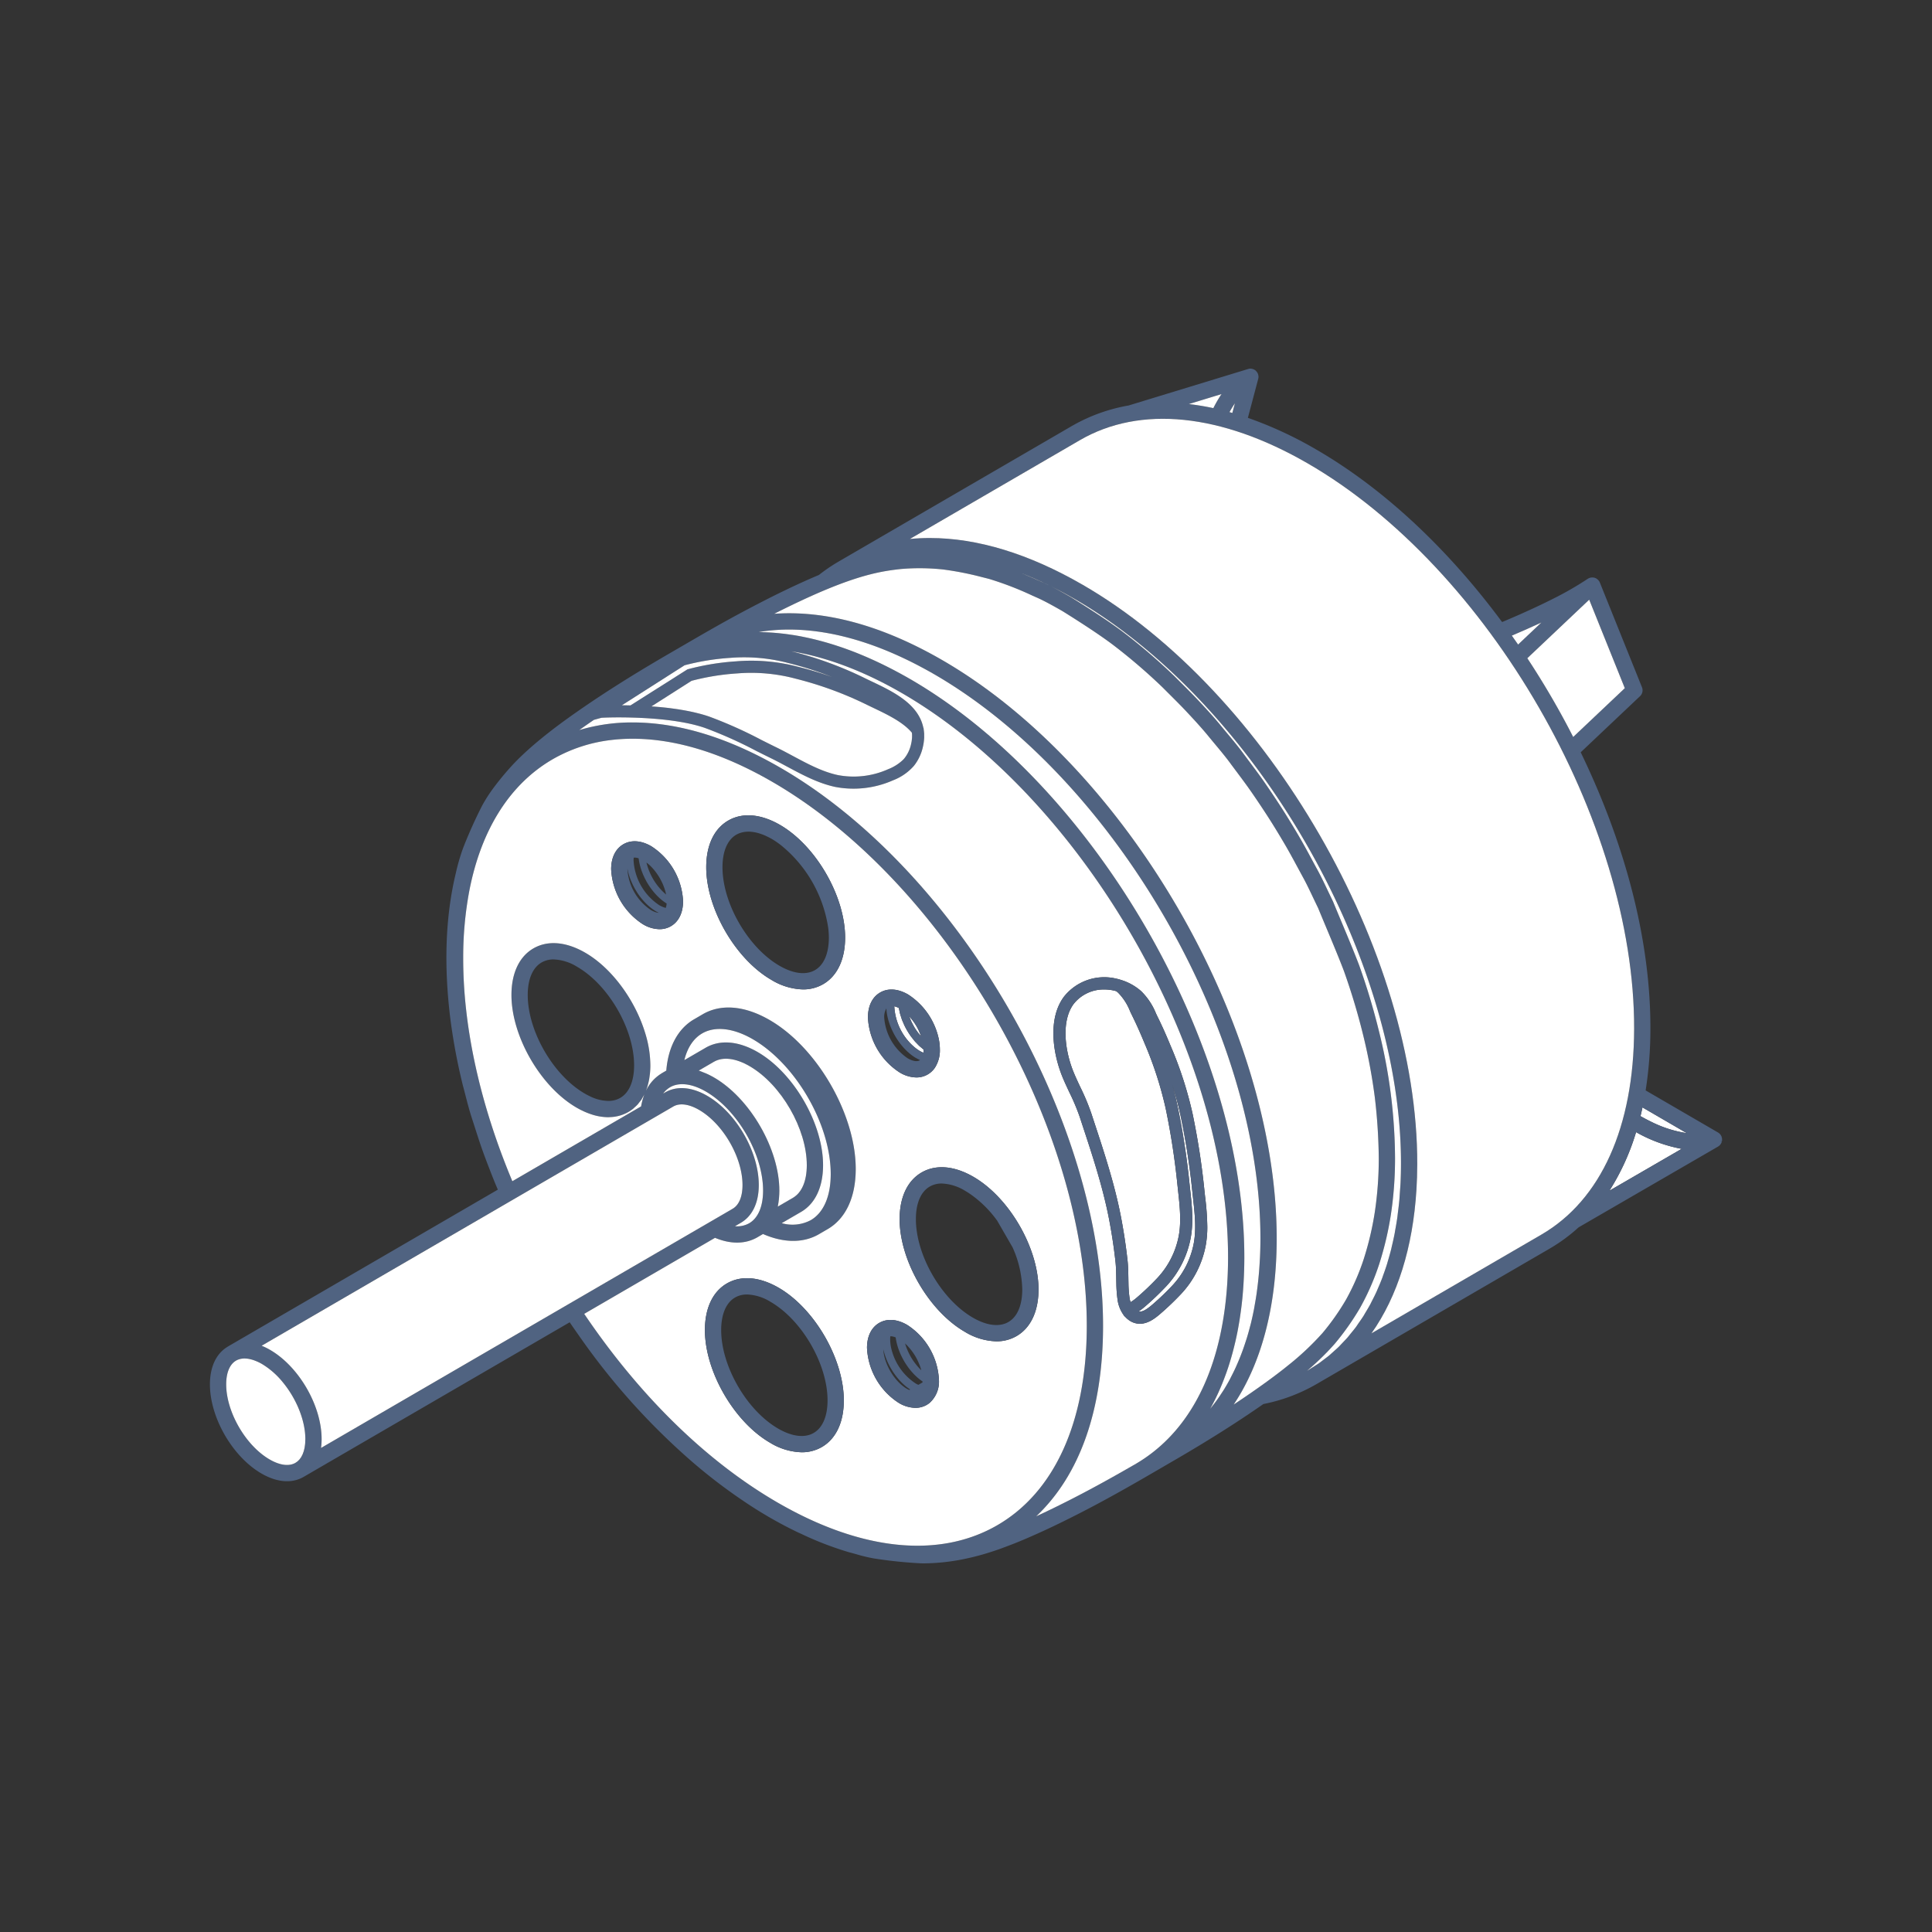 <svg xmlns="http://www.w3.org/2000/svg" viewBox="0 0 500 500">
  <rect x="0" y="0" width="500" height="500" fill="#333333" stroke="none"/>
  <g id="Vrstva_39" data-name="Vrstva 39">
    <g>
      <path d="M234.61,348.825c.042.11.088.218.132.327q.179.44.385.872c.051.107.101.214.154.32.191.378.393.751.613,1.113l.023.035c.213.349.442.687.679,1.017.071.098.144.194.216.29q.287.381.593.738c.073.085.144.173.219.256.259.289.527.565.802.825-.1-.379-.221-.758-.358-1.136-.038-.105-.082-.21-.123-.315q-.176-.45-.384-.893c-.05-.107-.099-.214-.152-.32-.191-.382-.393-.76-.615-1.126l-.017-.026c-.217-.356-.452-.7-.695-1.034-.07-.096-.142-.189-.214-.282q-.298-.39-.617-.751c-.069-.078-.136-.159-.206-.234q-.396-.429-.817-.807C234.338,348.071,234.467,348.449,234.61,348.825Z" fill="none"/>
      <path d="M234.878,273.866c1.299.754,2.426.942,3.095.561a1.309,1.309,0,0,0,.128-.102,9.583,9.583,0,0,1-1.023-.501c-4.115-2.379-7.468-8.045-7.68-12.84a4.248,4.248,0,0,0-.567,2.327A13.927,13.927,0,0,0,234.878,273.866Z" fill="none"/>
      <path d="M240.633,307.071c-2.31,1.33-3.589,4.306-3.601,8.38-.026,9.38,6.598,20.849,14.765,25.566,3.58,2.064,6.834,2.463,9.163,1.121,2.309-1.328,3.588-4.304,3.6-8.378a27.712,27.712,0,0,0-2.523-10.983l-3.965-6.866a29.21,29.21,0,0,0-7.017-6.923c-.418-.282-.837-.551-1.26-.795a12.445,12.445,0,0,0-6.062-1.902A6.128,6.128,0,0,0,240.633,307.071Z" fill="none"/>
      <path d="M230.41,345.903c-.022.22-.037.432-.038.641a11.379,11.379,0,0,0,.518,3.289,14.85,14.85,0,0,0,6.145,8.25c.016.009.032.015.048.025.195.11.388.2.579.288l.758-.432.318-.181c.009-.083.015-.168.021-.254-.03-.02-.057-.046-.087-.066a12.898,12.898,0,0,1-1.143-.877c-.046-.04-.091-.082-.137-.123-.376-.332-.742-.686-1.093-1.065-.034-.036-.065-.074-.098-.111-.358-.393-.703-.805-1.029-1.239-.019-.025-.037-.052-.055-.077-.335-.45-.654-.917-.949-1.4l-.007-.012c-.292-.479-.56-.973-.808-1.476-.017-.034-.035-.067-.052-.101-.235-.485-.444-.978-.632-1.476-.021-.055-.044-.11-.065-.165-.178-.484-.328-.972-.456-1.461-.018-.069-.038-.137-.055-.205a13.961,13.961,0,0,1-.276-1.435c-.006-.041-.018-.083-.024-.124-.034-.013-.068-.027-.102-.04a4.453,4.453,0,0,0-.502-.153c-.056-.013-.115-.033-.17-.043a2.574,2.574,0,0,0-.57-.051c-.011,0-.02.003-.031.003C230.416,345.855,230.412,345.88,230.41,345.903Z" fill="none"/>
      <path d="M235.549,359.601c-.039-.025-.076-.059-.115-.085a12.441,12.441,0,0,1-1.055-.777c-.055-.045-.107-.095-.162-.141q-.461-.393-.899-.835c-.067-.068-.136-.133-.202-.202q-.476-.497-.918-1.043c-.065-.08-.127-.163-.191-.245-.268-.343-.527-.696-.772-1.061-.033-.049-.069-.097-.102-.146-.264-.402-.51-.816-.743-1.237-.054-.098-.107-.197-.16-.296-.227-.428-.443-.862-.634-1.302-.014-.033-.026-.066-.04-.1-.179-.419-.337-.842-.481-1.267-.033-.097-.067-.193-.097-.29-.141-.444-.263-.888-.362-1.331-.003-.015-.009-.029-.012-.044.002.053.003.106.007.16.008.12.017.24.03.362s.028.244.046.367.037.248.059.373c.022.123.048.246.074.37.027.126.056.253.087.38.031.123.066.247.101.371.036.128.073.256.114.384.04.124.083.248.126.371.045.128.09.255.139.383.048.124.099.247.151.37.053.127.105.253.162.379.056.123.115.245.174.367.06.124.119.247.182.37s.131.243.198.364c.066.119.13.238.199.356.071.121.146.239.22.358.071.114.141.229.215.341.078.118.16.233.241.349.075.107.149.216.227.321.086.116.176.228.265.341.078.099.155.2.235.297.095.114.193.222.29.332.079.089.157.181.238.267.102.109.208.212.313.316.08.08.159.163.241.24.112.105.226.201.34.3.079.068.155.14.235.205.13.106.264.203.396.301.066.049.13.102.197.148q.301.21.609.389a6.52,6.52,0,0,0,.614.297Z" fill="none"/>
      <path d="M169.8,235.868l-.061-.036c-.259-.152-.515-.321-.767-.498-.018-.013-.036-.027-.055-.04q-.346-.246-.683-.522c-.026-.022-.052-.044-.079-.066q-.327-.272-.644-.57l-.068-.064q-.334-.318-.653-.66l-.018-.019a17.673,17.673,0,0,1-1.852-2.383c-.015-.023-.029-.047-.044-.07q-.239-.372-.461-.755c-.034-.059-.068-.119-.101-.178q-.19-.336-.365-.678c-.038-.073-.075-.146-.111-.219-.111-.224-.216-.45-.317-.677-.032-.072-.066-.144-.097-.216q-.169-.393-.317-.79c-.013-.034-.028-.068-.04-.102q-.166-.453-.303-.908c-.018-.058-.031-.116-.048-.174-.069-.237-.133-.474-.189-.711-.024-.102-.044-.203-.066-.305-.026-.121-.056-.243-.079-.363,0,.028-.005.052-.005.08a13.742,13.742,0,0,0,6.129,10.609,6.394,6.394,0,0,0,.797.385c.05.021.102.043.151.061a4.285,4.285,0,0,0,.707.2c.044.008.085.012.127.018.069.01.129.003.195.008C170.252,236.115,170.024,235.998,169.8,235.868Z" fill="none"/>
      <path d="M201.405,369.733c3.578,2.063,6.832,2.461,9.162,1.119,2.31-1.329,3.589-4.304,3.602-8.376.025-9.379-6.599-20.848-14.765-25.566a12.441,12.441,0,0,0-6.059-1.901,7.173,7.173,0,0,0-.843.049,5.853,5.853,0,0,0-2.259.734c-1.734.996-2.887,2.918-3.36,5.536a16.257,16.257,0,0,0-.243,2.84C186.617,353.548,193.24,365.017,201.405,369.733Z" fill="none"/>
      <path d="M164.005,222.039c-.02.215-.035.419-.035.616a14.9,14.9,0,0,0,6.615,11.585l.116.067a7.189,7.189,0,0,0,.907.438c.096.039.192.067.287.101.136.047.27.082.406.119a4.056,4.056,0,0,0,.133-.478c.011-.052.019-.109.029-.163.023-.128.044-.259.059-.396.003-.031.005-.063.008-.094-.091-.056-.18-.122-.27-.181-.105-.07-.211-.138-.315-.212-.154-.11-.306-.227-.458-.345-.07-.055-.141-.107-.211-.164-.183-.149-.362-.306-.539-.466-.038-.035-.078-.067-.116-.102q-.317-.293-.622-.609l-.014-.014a17.91,17.91,0,0,1-2.768-3.791c-.026-.048-.05-.098-.076-.146-.121-.226-.24-.452-.351-.682-.04-.082-.075-.165-.114-.248-.092-.199-.184-.397-.269-.598-.043-.102-.081-.204-.122-.306-.073-.183-.147-.367-.213-.551-.041-.114-.078-.229-.116-.344-.059-.175-.117-.349-.17-.524-.036-.12-.067-.24-.1-.361-.046-.17-.092-.34-.132-.51-.029-.124-.054-.249-.08-.373-.034-.166-.068-.331-.096-.496-.022-.127-.039-.252-.056-.379-.014-.101-.034-.203-.045-.304-.031-.01-.063-.021-.094-.03a3.763,3.763,0,0,0-.475-.108c-.043-.007-.088-.019-.129-.024a2.428,2.428,0,0,0-.526-.006c-.013.001-.025.005-.038.007C164.011,221.99,164.007,222.016,164.005,222.039Z" fill="none"/>
      <path d="M186.981,224.38c-.026,9.379,6.597,20.848,14.764,25.565,3.578,2.063,6.833,2.465,9.164,1.122,2.309-1.329,3.588-4.305,3.6-8.379a21.558,21.558,0,0,0-.175-2.614,33.99,33.99,0,0,0-12.399-21.477l0,.001-.05-.037c-.391-.292-.756-.553-1.099-.785l-.012-.008c-.359-.241-.698-.454-1.03-.646-.4-.23-.793-.433-1.184-.621-.079-.038-.159-.078-.238-.114q-.565-.262-1.114-.466c-.068-.025-.135-.047-.203-.07-.353-.124-.701-.232-1.043-.319-.031-.008-.063-.018-.094-.026a10.047,10.047,0,0,0-1.06-.197c-.067-.009-.135-.018-.201-.025a8.242,8.242,0,0,0-.995-.055c-.068.001-.132.009-.199.011a6.92,6.92,0,0,0-.782.072c-.098.015-.194.034-.29.053a6.06,6.06,0,0,0-.663.172c-.086.028-.174.052-.259.083a5.602,5.602,0,0,0-.836.383C188.272,217.333,186.993,220.308,186.981,224.38Z" fill="none"/>
      <path d="M167.347,223.406c.036.146.08.292.122.438.086.306.182.612.291.918.055.155.112.309.173.464.123.312.259.621.403.928.062.131.119.264.184.394.215.429.446.852.697,1.261.022.036.048.07.071.106.232.371.48.731.738,1.08.094.127.193.246.29.369.199.252.403.497.614.732q.17.19.345.371c.216.225.439.437.665.641.112.101.221.206.335.301.035.029.071.051.106.08-.005-.028-.01-.055-.015-.083-.067-.333-.149-.668-.248-1.005-.019-.063-.041-.127-.061-.19q-.145-.465-.327-.928c-.022-.057-.042-.114-.065-.17-.138-.338-.292-.672-.456-1.002-.038-.076-.077-.152-.116-.228-.172-.333-.353-.662-.549-.982-.017-.027-.035-.053-.052-.081-.187-.301-.385-.594-.59-.879-.046-.064-.092-.129-.139-.193q-.326-.438-.676-.843c-.048-.055-.098-.108-.146-.163-.226-.252-.457-.493-.694-.72-.026-.025-.052-.053-.079-.078-.256-.239-.519-.458-.786-.662-.022-.017-.045-.034-.067-.05C167.326,223.29,167.332,223.347,167.347,223.406Z" fill="none"/>
      <path d="M149.341,250.196a12.444,12.444,0,0,0-6.059-1.899,6.136,6.136,0,0,0-3.103.779c-2.311,1.329-3.59,4.304-3.602,8.377-.025,9.38,6.599,20.849,14.765,25.567q.671.387,1.325.695a11.149,11.149,0,0,0,4.857,1.206,6.897,6.897,0,0,0,1.068-.098,5.763,5.763,0,0,0,1.911-.681c2.021-1.163,3.252-3.587,3.536-6.904q.061-.711.063-1.475C164.131,266.383,157.508,254.914,149.341,250.196Z" fill="none"/>
      <rect x="340.428" y="357.788" width="0" height="0" fill="none"/>
      <polygon points="324.215 96.036 324.216 96.034 324.215 96.036 324.215 96.036" fill="none"/>
      <path d="M424.557,288.855c.426.241.828.461,1.229.675.363.193.733.383,1.105.568l.284.139a30.929,30.929,0,0,0,9.147,2.99c.074.01.15.025.224.035l-11.476-6.669C424.902,287.387,424.732,288.133,424.557,288.855Z" fill="#fff"/>
      <path d="M435.219,297.32a37.817,37.817,0,0,1-11.805-4.323,60.796,60.796,0,0,1-6.907,15.162Z" fill="#fff"/>
      <path d="M445.666,295.17a.841.841,0,0,0-.002-.185,1.797,1.797,0,0,0-.005-.262,1.845,1.845,0,0,0-.095-.443.704.704,0,0,0-.05-.19l-.053-.098a2.085,2.085,0,0,0-.368-.536l-.087-.07a1.939,1.939,0,0,0-.373-.294l-18.741-10.892a103.168,103.168,0,0,0,1.232-15.923c.064-22.307-6.173-47.053-18.039-71.585l15.35-14.518a2.091,2.091,0,0,0,.506-2.316l-10.902-27.1a2.103,2.103,0,0,0-.289-.495l-.008.005-.076-.099a2.171,2.171,0,0,0-.489-.415l-.098-.062a2.057,2.057,0,0,0-.634-.218,1.541,1.541,0,0,0-.155-.015,2.369,2.369,0,0,0-.57.021l-.136.024a2.096,2.096,0,0,0-.577.238l-.102.056a82.546,82.546,0,0,1-8.706,5.027c-3.796,1.934-8.321,4.007-13.455,6.162-14.282-19.29-30.951-34.75-48.224-44.723a101.633,101.633,0,0,0-17.568-8.125l2.677-10.098a2.128,2.128,0,0,0,.065-.653l-.021-.119a1.568,1.568,0,0,0-.116-.477l-.046-.159a.402.402,0,0,0-.084-.132h-.001a2.116,2.116,0,0,0-.274-.393,2.449,2.449,0,0,0-.173-.175l-.136-.127a1.836,1.836,0,0,0-.285-.158,1.312,1.312,0,0,0-.17-.085,2.037,2.037,0,0,0-.529-.138l-.144-.022a1.701,1.701,0,0,0-.596.061l-31.04,9.476a44.726,44.726,0,0,0-14.743,5.345l-60.286,35.036-.086.053a44.049,44.049,0,0,0-5.039,3.432l-.157.064c-6.137,2.573-12.649,5.89-13.373,6.259-7.131,3.655-11.14,5.885-17.421,9.497l-8.77,5.093c-4.637,2.721-14.284,8.381-24.369,15.537-9.229,6.551-13.282,10.732-14.81,12.308a74.274,74.274,0,0,0-5.139,6.121,39.112,39.112,0,0,0-3.093,4.779,118.529,118.529,0,0,0-4.986,11.123,53.592,53.592,0,0,0-1.851,6.418c-2.683,11.135-3.143,23.908-1.366,37.967a153.904,153.904,0,0,0,3.167,16.808c.208.768.428,1.617.654,2.497.526,2.038,1.07,4.146,1.649,5.911.254.774.53,1.634.817,2.53.644,2.009,1.311,4.086,1.923,5.808.933,2.622,2.256,6.017,3.179,8.31.01.025.332.806.86,2.045l-69.861,40.6a.581.581,0,0,0-.102.073c-2.919,1.757-4.533,5.188-4.545,9.661-.024,8.639,5.843,18.804,13.359,23.142,3.944,2.28,7.79,2.621,10.838.891l68.907-40.042q1.017,1.491,2.253,3.244a177.131,177.131,0,0,0,29.374,32.799,139.505,139.505,0,0,0,13.393,10.238,108.184,108.184,0,0,0,14.11,8.119l.768.343A84.313,84.313,0,0,0,219.79,401.74c.525.132,1.101.291,1.697.456l.147.04a41.49,41.49,0,0,0,4.572,1.094,116.522,116.522,0,0,0,12.192,1.259c.082.003.316.01.684.01a53.822,53.822,0,0,0,10.848-1.212,64.214,64.214,0,0,0,7.009-1.904c1.586-.497,3.152-1.101,5.524-2.016.308-.119,3.139-1.226,7.842-3.393,3.258-1.499,6.379-3.073,8.135-3.958,7.294-3.688,13.935-7.508,17.505-9.56l8.379-4.869c8.383-4.872,16.001-9.691,22.643-14.325a44.569,44.569,0,0,0,13.568-5.056L401.04,323.147a44.042,44.042,0,0,0,7.498-5.508l36.1-20.91.076-.053a2.069,2.069,0,0,0,.475-.419.751.751,0,0,0,.094-.139,2.02,2.02,0,0,0,.251-.461,1.827,1.827,0,0,0,.059-.197l-.476-.159.497.083A1.144,1.144,0,0,0,445.666,295.17ZM307.667,104.572l8.466-2.588a32.45,32.45,0,0,0-2.119,3.64C311.887,105.166,309.762,104.815,307.667,104.572Zm10.526,2.088a26.242,26.242,0,0,1,1.399-2.282l-.661,2.49Q318.561,106.763,318.193,106.66ZM435.219,297.32l-18.712,10.839a60.796,60.796,0,0,0,6.907-15.162A37.817,37.817,0,0,0,435.219,297.32Zm1.104-4.093a30.929,30.929,0,0,1-9.147-2.99l-.284-.139c-.372-.186-.742-.375-1.105-.568-.401-.214-.804-.433-1.229-.675.176-.721.345-1.468.514-2.262l11.476,6.669C436.473,293.252,436.397,293.237,436.323,293.227ZM395.265,170.349l16.02-15.152L420.5,178.1l-13.358,12.634A213.042,213.042,0,0,0,395.265,170.349Zm-4.008-5.854c2.736-1.159,5.297-2.294,7.651-3.39l-6.029,5.703Q392.077,165.644,391.258,164.495ZM349.79,344.838l-.253.308c-.106.131-.211.264-.316.398-.149.19-.298.381-.456.561-.337.389-.691.756-1.046,1.122l-.684.724c-.192.209-.384.418-.584.614-.322.316-.659.612-.996.909l-.768.69c-.236.218-.473.435-.72.641-.308.256-.629.494-.949.732l-.859.654c-.275.215-.551.43-.838.63-.31.217-.635.417-.958.618l-.939.597c-.324.212-.648.424-.984.618-.06.034-.119.068-.179.102a69.749,69.749,0,0,0,5.34-5.003c.615-.643,1.243-1.325,1.888-2.056a67.783,67.783,0,0,0,6.472-9.189,64.004,64.004,0,0,0,4.948-11.284,84.151,84.151,0,0,0,3.055-12.929,97.641,97.641,0,0,0,1.069-14.519,138.123,138.123,0,0,0-4.213-33.113,171.314,171.314,0,0,0-5.074-16.847c-1.298-3.421-2.976-7.427-4.598-11.302-.757-1.81-1.488-3.559-2.139-5.144l-.057-.13c-.367-.747-.762-1.576-1.196-2.487-.927-1.948-1.885-3.963-2.797-5.627-.392-.715-.819-1.506-1.262-2.325l-.069-.13c-.964-1.786-2.056-3.809-3.007-5.457-.369-.639-.761-1.308-1.163-1.987-1.208-2.035-2.509-4.154-3.55-5.772-.996-1.552-2.14-3.286-3.216-4.877-.645-.954-1.266-1.857-1.815-2.638-1.062-1.511-2.38-3.275-3.707-5.051-.567-.761-1.115-1.495-1.608-2.163-1.133-1.533-2.611-3.307-3.916-4.871l-.082-.099c-.577-.691-1.133-1.358-1.63-1.971-1.749-2.153-4.223-4.82-5.932-6.639-1.348-1.438-3.091-3.175-4.69-4.769l-1.42-1.417A151.323,151.323,0,0,0,290.87,163.745c-4.089-3.121-9.764-6.725-13.692-9.173-1.734-.997-3.658-2.079-5.417-2.957,1.401.689,2.806,1.407,4.215,2.182q1.046.574,2.096,1.18c46.746,26.989,84.653,92.644,84.501,146.355-.005,1.578-.043,3.161-.112,4.702-.033.696-.085,1.377-.137,2.058l-.095,1.362c-.024.376-.046.751-.079,1.117-.106,1.17-.251,2.31-.398,3.445-.019.147-.035.299-.051.449-.018.161-.034.322-.056.478-.175,1.251-.391,2.468-.579,3.494l-.057.346c-.018.122-.037.245-.06.364-.206,1.074-.452,2.194-.774,3.525l-.11.504c-.246.989-.531,2.017-.926,3.329l-.072.257c-.023.089-.047.178-.074.266-.355,1.15-.756,2.267-1.065,3.11-.034.093-.065.189-.097.285-.03.092-.06.183-.094.271-.405,1.073-.851,2.104-1.192,2.885l-.12.289c-.041.102-.082.206-.127.305-.382.846-.789,1.654-1.284,2.609-.055.106-.107.215-.159.324-.058.119-.114.238-.175.353-.43.803-.893,1.566-1.341,2.306-.071.117-.14.237-.208.358-.08.143-.161.285-.248.423-.387.612-.799,1.196-1.21,1.78l-.157.223c-.092.13-.181.264-.27.397-.108.164-.218.328-.333.483C350.552,343.916,350.171,344.377,349.79,344.838Zm-30.518,18.661c7.247-10.813,11.089-25.5,11.137-42.684.155-55.056-38.695-122.351-86.605-150.011-13.899-8.025-27.21-12.094-39.562-12.094-1.301,0-2.598.047-3.878.141.906-.463,7.104-3.612,13.03-6.098,9.954-4.171,15.224-5.001,19.768-5.494a56.753,56.753,0,0,1,11.017.132,81.023,81.023,0,0,1,10.006,1.977q.892.222,1.833.467a83.385,83.385,0,0,1,11.241,4.342l1.089.48c1.952.858,4.475,2.269,6.668,3.526,6.009,3.749,10.359,6.663,13.301,8.908a148.283,148.283,0,0,1,12.598,10.84l1.546,1.544c1.496,1.491,3.192,3.183,4.477,4.553,2.598,2.764,4.473,4.86,5.732,6.411.532.654,1.128,1.37,1.746,2.112,1.27,1.522,2.709,3.247,3.761,4.672.423.576.889,1.199,1.372,1.846l.295.396c1.258,1.683,2.56,3.424,3.593,4.894,1.426,2.028,3.362,4.921,4.935,7.369,1.363,2.123,3.173,5.103,4.609,7.59.905,1.568,1.943,3.491,2.946,5.351.472.874.929,1.719,1.345,2.478.851,1.553,1.784,3.516,2.708,5.459.41.858.806,1.689,1.159,2.409.586,1.429,1.238,2.989,1.914,4.606l.234.561c1.607,3.839,3.267,7.809,4.528,11.131a170.265,170.265,0,0,1,4.919,16.349,145.576,145.576,0,0,1,3.063,16.271,144.06,144.06,0,0,1,1.028,15.841,93.838,93.838,0,0,1-1.025,13.918,79.593,79.593,0,0,1-2.886,12.211,59.703,59.703,0,0,1-4.572,10.456,62.601,62.601,0,0,1-6.007,8.55,71.515,71.515,0,0,1-9.089,8.544h-.001C331.988,354.485,327.482,358.071,319.272,363.499ZM178.969,176.197a61.895,61.895,0,0,1,11.79-1.916,44.462,44.462,0,0,1,15.203,1.373,92.734,92.734,0,0,1,18.413,6.753c.551.27,1.124.544,1.719.828,3.571,1.708,7.612,3.642,9.898,6.381.009.072.018.155.027.265.007.076.015.153.019.232.007.157.004.319.001.481l-.001.106c-.001.067-.001.134-.005.204-.01.164-.03.334-.054.54l-.033.295c-.043.286-.099.578-.17.879a8.91,8.91,0,0,1-1.68,3.585q-.169.206-.359.403a11.644,11.644,0,0,1-3.877,2.459,21.849,21.849,0,0,1-13.056,1.518c-3.989-.857-7.839-2.922-11.612-4.945-1.376-.737-2.8-1.5-4.211-2.19-1.31-.638-2.615-1.293-3.922-1.948a112.058,112.058,0,0,0-13.64-6.094c-.631-.217-1.34-.432-2.167-.656-.168-.046-.34-.088-.512-.13l-.198-.049c-.523-.133-1.053-.259-1.594-.375-.274-.06-.548-.116-.824-.17-.535-.106-1.073-.204-1.618-.297l-.781-.131c-.65-.102-1.302-.192-1.955-.277l-.438-.059c-.798-.099-1.592-.183-2.379-.257l-.709-.061q-.822-.072-1.626-.131l-.028-.002Zm25.196-4.565a89.705,89.705,0,0,1,11.175,3.569c-2.834-1.004-5.696-1.864-8.618-2.595a47.52,47.52,0,0,0-16.238-1.453,64.481,64.481,0,0,0-12.576,2.077L163.162,182.56c-.765-.019-1.514-.029-2.225-.034L177.17,172.175a62.278,62.278,0,0,1,11.796-1.919A44.912,44.912,0,0,1,204.165,171.632ZM313.219,364.553c.285-.515.565-1.038.836-1.565l.261-.502q.523-1.039,1.013-2.115l.21-.48q.382-.86.742-1.741l.279-.698q.34-.863.659-1.745l.21-.574q.409-1.165.783-2.359l.128-.427q.305-.999.585-2.02l.201-.753c.164-.624.321-1.256.472-1.892l.159-.671c.193-.85.377-1.708.546-2.581l.064-.354q.215-1.135.402-2.295l.127-.82q.152-.996.284-2.011l.101-.781q.167-1.373.3-2.774l.021-.257q.114-1.285.198-2.593l.051-.879c.039-.704.073-1.413.099-2.128l.031-.882c.028-.981.048-1.969.05-2.969.155-55.056-38.695-122.352-86.605-150.012q-1.219-.703-2.43-1.362l-.767-.41q-.835-.448-1.665-.878l-.888-.45q-.778-.39-1.55-.765c-.302-.146-.604-.289-.903-.431q-.782-.369-1.562-.719l-.854-.383c-.573-.252-1.145-.493-1.716-.732l-.672-.281q-1.19-.485-2.371-.93l-.303-.109c-.683-.253-1.364-.498-2.043-.73l-.797-.264c-.514-.171-1.026-.338-1.538-.496l-.906-.273q-.711-.211-1.419-.406c-.313-.087-.625-.173-.936-.254q-.702-.184-1.397-.352l-.206-.05c-.235-.058-.471-.115-.704-.168-.505-.116-1.008-.222-1.51-.325l-.768-.16q-1.093-.211-2.178-.387l-.811-.116c-.467-.069-.933-.138-1.395-.195-.233-.029-.466-.055-.697-.079l-.312-.034c-.393-.042-.785-.084-1.176-.118-.356-.031-.711-.058-1.067-.084q-.548-.038-1.094-.066c-.363-.018-.727-.037-1.089-.049-.35-.011-.696-.017-1.043-.021l-.311-.007-.013-.001c.056-.009.111-.018.168-.028l.448-.074c.816-.128,1.656-.235,2.501-.32l.457-.041a48.252,48.252,0,0,1,5.365-.182l.462.009c.874.024,1.773.073,2.675.144l.477.043c1.854.162,3.767.424,5.688.78l.49.091q1.397.27,2.81.607l.508.125c1.954.482,3.952,1.067,5.94,1.737l.528.178q1.45.499,2.912,1.065l.546.215c2.022.798,4.084,1.701,6.133,2.685l.56.269q1.491.728,2.991,1.52l.574.308c1.04.557,2.082,1.13,3.129,1.733,46.744,26.988,84.651,92.643,84.5,146.355-.005,1.369-.038,2.787-.104,4.334-.012.293-.03.581-.048.87l-.028.478c-.054.969-.116,1.93-.196,2.877-.043.508-.093,1.009-.142,1.509q-.135,1.336-.305,2.641l-.038.294c-.05.384-.1.768-.155,1.147-.138.938-.294,1.859-.459,2.773l-.08.462c-.037.218-.074.435-.116.648-.253,1.302-.527,2.551-.814,3.714l-.159.591c-.274,1.069-.544,2.041-.826,2.972-.083.272-.171.541-.259.809l-.115.353c-.249.768-.505,1.526-.777,2.271-.149.408-.302.811-.459,1.215-.28.72-.573,1.426-.876,2.123l-.119.273c-.12.278-.241.557-.366.829-.363.79-.745,1.558-1.14,2.316l-.157.314c-.066.135-.134.27-.203.399-.521.969-1.077,1.927-1.652,2.846-.073.117-.15.231-.228.344l-.197.296c-.501.772-.954,1.438-1.389,2.035-.159.22-.323.434-.488.648l-.175.23c-.308.402-.619.8-.938,1.188ZM268.957,150.325c-1.415-.624-2.966-1.309-4.552-1.969,2.409.939,4.843,2.025,7.29,3.226-.573-.285-1.13-.55-1.654-.78Zm97.619,157.551q.198-3.2.208-6.533c.155-55.056-38.695-122.351-86.606-150.011-13.899-8.027-27.212-12.097-39.565-12.097-1.735,0-3.456.084-5.143.25l43.98-25.559c15.62-9.079,36.559-6.952,58.964,5.984,46.745,26.987,84.652,92.642,84.501,146.354-.072,25.384-8.593,44.291-23.99,53.239l-43.999,25.57C361.677,335.529,365.653,322.811,366.576,307.876ZM69.875,349.335a17.228,17.228,0,0,0-2.167-1.06L174.233,286.37c1.664-.967,4.036-.661,6.675.862,6.226,3.596,11.275,12.338,11.254,19.487-.008,2.985-.915,5.154-2.554,6.105L83.082,374.732a17.046,17.046,0,0,0,.152-2.252C83.258,363.841,77.39,353.674,69.875,349.335Zm7.729,28.233c-.024.035-.046.07-.069.099a3.189,3.189,0,0,1-.229.233l-.179.179a1.117,1.117,0,0,1-.097.097,2.371,2.371,0,0,1-.237.17l-.212.148a1.204,1.204,0,0,1-.125.088c-1.665.956-4.03.645-6.661-.871-5.447-3.146-9.995-10.233-11.033-16.744a17.136,17.136,0,0,1-.222-2.742c.009-2.99.919-5.159,2.563-6.109a3.749,3.749,0,0,1,.575-.267l.177-.057a4.233,4.233,0,0,1,.466-.123c.067-.015.135-.027.21-.038a4.986,4.986,0,0,1,.538-.052l.162-.009h.013c.038,0,.078.003.117.006l.139.009a5.932,5.932,0,0,1,.673.058c.105.015.214.037.359.065.216.043.434.096.651.157.13.037.26.075.388.117.239.081.482.176.727.278l.142.058c.07.028.142.057.212.089.367.169.74.356,1.119.574a20.505,20.505,0,0,1,5.356,4.663c3.65,4.396,5.909,10.076,5.896,14.825l-.013.284c-.007.278-.013.558-.035.821-.02.23-.053.448-.097.737l-.036.278c-.043.239-.102.463-.162.692l-.053.229c-.057.192-.126.369-.212.594l-.083.232c-.062.147-.137.281-.249.487l-.064.127c-.017.035-.033.071-.052.102a3.526,3.526,0,0,1-.214.305ZM201.306,312.16l.034-.196c.094-.488.166-.994.225-1.528l.043-.441c.058-.676.085-1.251.087-1.812.03-10.773-7.566-23.938-16.935-29.345-.492-.285-1.012-.554-1.632-.847-.143-.068-.283-.131-.435-.197q-.68-.302-1.355-.543l-.282-.103c-.077-.026-.155-.052-.232-.077l3.913-2.273c2.348-1.363,5.626-.969,9.232,1.111,8.204,4.737,14.856,16.261,14.829,25.688-.012,4.079-1.291,7.064-3.6,8.406l-3.916,2.276Zm6.008,1.483c3.656-2.127,5.679-6.401,5.695-12.037.029-10.771-7.567-23.935-16.934-29.344-4.965-2.866-9.743-3.26-13.452-1.106l-5.511,3.203c.784-3.245,2.377-5.63,4.646-6.936,3.331-1.917,8.059-1.366,13.032,1.503a31.239,31.239,0,0,1,4.079,2.83c9.222,7.503,16.157,20.924,16.124,32.157-.016,5.741-1.863,9.961-5.201,11.882a10.12,10.12,0,0,1-7.482.757Zm-10.941-6.913c.023-8.64-5.845-18.806-13.36-23.144-4.004-2.312-7.873-2.614-10.896-.857l-.487.283a5.867,5.867,0,0,1,1.815-1.652c2.023-1.166,4.84-1.001,7.89.431q.654.307,1.32.691c8.204,4.739,14.857,16.263,14.83,25.69-.011,4.09-1.297,7.08-3.62,8.417a6.313,6.313,0,0,1-3.654.756l1.513-.879C194.709,314.731,196.359,311.274,196.373,306.731Zm-11.325,13.615c4.055,1.688,7.85,1.658,10.952-.128l1.471-.855c5.373,2.353,10.455,2.364,14.41.087l2.317-1.346c4.666-2.711,7.246-8.214,7.268-15.494.039-14.184-9.968-31.52-22.308-38.644-6.417-3.706-12.555-4.231-17.282-1.48l-2.291,1.335c-4.122,2.41-6.653,7.11-7.144,13.253l-1.135.659a.616.616,0,0,0-.108.079,10.442,10.442,0,0,0-4.025,4.504c.06-.151.103-.318.159-.473.075-.211.149-.423.215-.642.101-.331.188-.673.269-1.021.051-.221.106-.438.15-.665.074-.391.129-.796.179-1.206.025-.202.059-.397.078-.604.057-.624.092-1.265.094-1.929a28.855,28.855,0,0,0-1.312-8.333c-2.554-8.465-8.56-16.85-15.557-20.891-4.319-2.49-8.492-3.107-11.936-1.801a9.874,9.874,0,0,0-1.429.677c-3.668,2.108-5.696,6.375-5.714,12.015-.027,10.726,7.54,23.835,16.87,29.224.326.188.651.364.976.531.17.088.339.166.508.247.144.069.288.141.432.206.226.103.45.196.674.288.077.031.154.064.231.094.261.103.521.198.781.287l.088.03a14.118,14.118,0,0,0,4.491.786c.103,0,.202-.016.304-.018q.408-.01.808-.049c.15-.015.3-.028.447-.049.325-.045.644-.108.96-.182.115-.027.23-.054.344-.085a9.923,9.923,0,0,0,1.032-.342c.077-.03.153-.065.229-.097a9.729,9.729,0,0,0,1.063-.52,9.874,9.874,0,0,0,1.288-.885c.125-.101.231-.224.351-.331a10.073,10.073,0,0,0,.781-.743c.139-.153.255-.332.385-.494.2-.249.407-.49.586-.761.127-.191.23-.405.346-.606.149-.257.31-.501.443-.775a15.822,15.822,0,0,0-.866,3.135l-33.322,19.366c-8.373-19.968-12.77-39.973-12.719-57.888a92.892,92.892,0,0,1,1.57-17.211c3.071-15.954,10.566-27.765,21.674-34.156a39.472,39.472,0,0,1,15.039-4.93,46.486,46.486,0,0,1,5.54-.327c11.181,0,23.321,3.736,36.084,11.104,45.073,26.022,81.623,89.325,81.474,141.113-.068,24.541-8.323,42.786-23.242,51.371-15.031,8.649-35.153,6.569-56.665-5.851-18.361-10.602-35.697-27.504-50.162-48.9Zm-24.543-36.204a5.763,5.763,0,0,1-1.911.681,6.897,6.897,0,0,1-1.068.098,11.149,11.149,0,0,1-4.857-1.206q-.654-.309-1.325-.695c-8.166-4.718-14.79-16.187-14.765-25.567.012-4.073,1.291-7.048,3.602-8.377a6.136,6.136,0,0,1,3.103-.779,12.444,12.444,0,0,1,6.059,1.899c8.167,4.718,14.79,16.186,14.764,25.566q-.002.764-.063,1.475C163.757,280.555,162.526,282.979,160.505,284.142Zm133.582,95.202,0,0-.264-.425c-3.531,2.03-10.104,5.81-17.342,9.471l-.122.06c-1.511.762-4.656,2.347-7.813,3.801-.129.06-.256.117-.383.175,11.276-10.65,17.246-27.506,17.306-49.012.153-53.133-37.339-118.076-83.578-144.769-13.415-7.747-26.267-11.675-38.198-11.675a47.361,47.361,0,0,0-13.79,1.982c.122-.087.244-.174.367-.261q1.726-1.225,3.425-2.385l1.919-.533c.526-.05,3.717-.186,7.932-.062,5.502.148,13.239.731,18.852,2.664a110.014,110.014,0,0,1,13.254,5.931c1.317.662,2.635,1.322,3.953,1.965,1.407.689,2.863,1.471,4.153,2.163,3.915,2.1,7.963,4.27,12.392,5.222a25.241,25.241,0,0,0,14.954-1.705,13.681,13.681,0,0,0,5.423-3.758,12.016,12.016,0,0,0,2.304-4.845,13.151,13.151,0,0,0,.335-2.287l.01-.105c.006-.123.004-.243.001-.363l-.003-.181.001-.183c.002-.14.003-.279-.005-.418-.004-.066-.013-.13-.021-.194l-.015-.131a6.16,6.16,0,0,0-.083-.686v-.207l-.094-.284-.005-.006c-1.297-6.21-7.976-9.386-13.349-11.94-.562-.268-1.111-.529-1.641-.787a95.045,95.045,0,0,0-19.039-6.991c-.042-.01-.083-.02-.124-.03,9.054,1.475,18.715,5.106,28.52,10.766,46.744,26.995,84.651,92.649,84.5,146.356-.009,3.157-.151,6.263-.423,9.232q-.179,1.963-.431,3.859c-2.521,18.956-10.472,32.789-23.129,40.145l.251.433,0,0ZM324.215,96.036l0,0,.001-.002Zm16.213,261.752v0h0l0,0Z" fill="#506381"/>
      <path d="M318.193,106.66q.368.102.737.208l.661-2.49A26.242,26.242,0,0,0,318.193,106.66Z" fill="#fff"/>
      <path d="M307.667,104.572c2.095.242,4.22.594,6.347,1.052a32.45,32.45,0,0,1,2.119-3.64Z" fill="#fff"/>
      <path d="M398.909,161.106c-2.354,1.096-4.915,2.23-7.651,3.39q.817,1.151,1.622,2.313Z" fill="#fff"/>
      <path d="M411.285,155.196l-16.02,15.152a213.042,213.042,0,0,1,11.876,20.385L420.5,178.1Z" fill="#fff"/>
      <path d="M235.371,263.211c.113.302.237.601.37.898.062.14.121.281.188.419.194.402.402.798.629,1.184.014.024.025.048.039.072.241.406.504.797.778,1.177.088.122.181.238.272.357.197.258.399.508.609.75.042.049.086.096.129.144-.021-.059-.039-.119-.061-.178-.111-.307-.235-.613-.369-.916-.059-.134-.114-.269-.177-.402-.2-.421-.416-.837-.655-1.24l-.014-.026c-.244-.411-.512-.807-.79-1.19-.086-.118-.177-.228-.265-.343-.202-.262-.41-.515-.626-.758-.041-.045-.083-.089-.124-.133C235.327,263.087,235.348,263.149,235.371,263.211Z" fill="#fff"/>
      <path d="M264.405,148.357c1.586.66,3.137,1.345,4.552,1.969l1.084.478c.524.23,1.081.495,1.654.78C269.248,150.381,266.814,149.295,264.405,148.357Z" fill="#fff"/>
      <path d="M351.515,342.55l.157-.223c.411-.584.823-1.168,1.21-1.78.087-.138.168-.28.248-.423.068-.121.137-.241.208-.358.448-.739.911-1.503,1.341-2.306.06-.114.117-.233.175-.353.052-.109.104-.218.159-.324.495-.955.902-1.764,1.284-2.609.045-.099.086-.202.127-.305l.12-.289c.342-.78.787-1.812,1.192-2.885.033-.088.063-.18.094-.271.031-.097.062-.192.097-.285.31-.844.71-1.96,1.065-3.11.027-.088.051-.177.074-.266l.072-.257c.395-1.312.68-2.34.926-3.329l.11-.504c.322-1.331.568-2.451.774-3.525.023-.119.042-.242.06-.364l.057-.346c.189-1.026.404-2.243.579-3.494.021-.156.038-.317.056-.478.016-.15.032-.302.051-.449.146-1.136.291-2.275.398-3.445.033-.366.056-.741.079-1.117l.095-1.362c.052-.681.103-1.361.137-2.058.069-1.541.107-3.124.112-4.702.152-53.711-37.755-119.365-84.501-146.355q-1.05-.605-2.096-1.18c-1.41-.775-2.814-1.492-4.215-2.182,1.758.878,3.682,1.96,5.417,2.957,3.929,2.448,9.604,6.052,13.692,9.173A151.323,151.323,0,0,1,303.894,174.96l1.42,1.417c1.6,1.595,3.343,3.332,4.69,4.769,1.709,1.818,4.183,4.485,5.932,6.639.497.612,1.053,1.279,1.63,1.971l.082.099c1.305,1.565,2.783,3.338,3.916,4.871.493.668,1.041,1.402,1.608,2.163,1.327,1.775,2.646,3.54,3.707,5.051.549.781,1.17,1.684,1.815,2.638,1.076,1.591,2.221,3.325,3.216,4.877,1.041,1.619,2.342,3.737,3.55,5.772.403.679.795,1.348,1.163,1.987.951,1.647,2.043,3.671,3.007,5.457l.069.13c.442.819.87,1.61,1.262,2.325.912,1.664,1.87,3.679,2.797,5.627.434.911.829,1.74,1.196,2.487l.057.13c.65,1.586,1.382,3.335,2.139,5.144,1.622,3.875,3.3,7.881,4.598,11.302a171.314,171.314,0,0,1,5.074,16.847,138.123,138.123,0,0,1,4.213,33.113,97.641,97.641,0,0,1-1.069,14.519,84.151,84.151,0,0,1-3.055,12.929,64.004,64.004,0,0,1-4.948,11.284,67.783,67.783,0,0,1-6.472,9.189c-.645.732-1.273,1.413-1.888,2.056a69.749,69.749,0,0,1-5.34,5.003c.059-.033.119-.067.179-.102.336-.194.66-.406.984-.618l.939-.597c.323-.201.647-.401.958-.618.287-.2.562-.415.838-.63l.859-.654c.32-.238.642-.476.949-.732.247-.205.483-.423.72-.641l.768-.69c.337-.297.674-.593.996-.909.2-.196.392-.405.584-.614l.684-.724c.354-.366.709-.733,1.046-1.122.158-.181.307-.371.456-.561.104-.134.209-.267.316-.398l.253-.308c.381-.461.762-.922,1.122-1.408.115-.155.225-.319.333-.483C351.335,342.814,351.424,342.68,351.515,342.55Z" fill="#fff"/>
      <path d="M231.448,260.49a14.907,14.907,0,0,0,4.68,10.046c.026.025.054.046.08.07a11.526,11.526,0,0,0,1.222.989q.337.234.682.434a7.518,7.518,0,0,0,.79.393c.022.009.044.016.066.025.002-.017.007-.032.009-.049a6.32,6.32,0,0,0,.05-.727c0-.017.003-.031.003-.048-.203-.152-.396-.333-.594-.5-.167-.141-.338-.271-.501-.422-.24-.223-.468-.469-.698-.712-.141-.149-.288-.286-.424-.442-.258-.294-.499-.608-.74-.923-.096-.125-.199-.24-.292-.368a18.951,18.951,0,0,1-1.721-2.889c-.081-.168-.144-.341-.219-.51-.15-.338-.303-.676-.431-1.018-.079-.214-.137-.428-.207-.642-.099-.303-.203-.605-.283-.908-.06-.231-.098-.46-.146-.69-.051-.242-.117-.485-.154-.726-.039-.02-.077-.04-.116-.059-.12-.059-.239-.112-.356-.161-.067-.028-.134-.056-.2-.08-.127-.047-.251-.084-.374-.118-.04-.011-.08-.025-.119-.034C231.452,260.444,231.448,260.466,231.448,260.49Z" fill="#fff"/>
      <path d="M422.914,266.266c.151-53.713-37.756-119.367-84.501-146.354-22.405-12.937-43.344-15.063-58.964-5.984L235.47,139.486c1.687-.166,3.407-.25,5.143-.25,12.354,0,25.666,4.069,39.565,12.097,47.911,27.66,86.762,94.955,86.606,150.011q-.01,3.332-.208,6.533c-.923,14.935-4.899,27.653-11.651,37.199l43.999-25.57C414.321,310.557,422.842,291.65,422.914,266.266Z" fill="#fff"/>
      <path d="M314.302,363.186c.165-.215.329-.429.488-.648.435-.597.888-1.263,1.389-2.035l.197-.296c.077-.113.154-.227.228-.344.575-.919,1.131-1.877,1.652-2.846.069-.13.137-.265.203-.399l.157-.314c.395-.759.776-1.526,1.14-2.316.125-.272.246-.551.366-.829l.119-.273c.303-.697.596-1.403.876-2.123.157-.403.31-.807.459-1.215.273-.744.528-1.503.777-2.271l.115-.353c.088-.268.176-.536.259-.809.282-.931.553-1.902.826-2.972l.159-.591c.287-1.163.561-2.412.814-3.714.042-.213.079-.431.116-.648l.08-.462c.165-.914.321-1.836.459-2.773.056-.379.105-.763.155-1.147l.038-.294q.17-1.305.305-2.641c.049-.5.099-1.001.142-1.509.08-.947.143-1.908.196-2.877l.028-.478c.018-.289.036-.577.048-.87.066-1.547.1-2.965.104-4.334.151-53.712-37.756-119.366-84.5-146.355-1.047-.604-2.089-1.177-3.129-1.733l-.574-.308q-1.5-.792-2.991-1.52l-.56-.269c-2.049-.983-4.111-1.887-6.133-2.685l-.546-.215q-1.462-.565-2.912-1.065l-.528-.178c-1.988-.67-3.986-1.255-5.94-1.737l-.508-.125q-1.414-.337-2.81-.607l-.49-.091c-1.921-.356-3.834-.618-5.688-.78l-.477-.043c-.901-.07-1.801-.119-2.675-.144l-.462-.009a48.252,48.252,0,0,0-5.365.182l-.457.041c-.845.085-1.685.192-2.501.32l-.448.074c-.057.01-.112.019-.168.028l.013.001.311.007c.347.005.693.011,1.043.021.362.012.726.03,1.089.049s.729.041,1.094.066c.356.026.711.053,1.067.084.391.034.783.076,1.176.118l.312.034c.232.024.464.05.697.079.463.058.929.126,1.395.195l.811.116q1.084.174,2.178.387l.768.16c.502.103,1.005.209,1.51.325.233.053.469.11.704.168l.206.05q.696.169,1.397.352c.311.081.623.167.936.254q.708.195,1.419.406l.906.273c.512.158,1.024.325,1.538.496l.797.264c.679.232,1.36.477,2.043.73l.303.109q1.181.442,2.371.93l.672.281c.571.238,1.143.48,1.716.732l.854.383q.779.35,1.562.719c.3.142.602.284.903.431q.772.373,1.55.765l.888.45q.831.428,1.665.878l.767.41q1.211.662,2.43,1.362c47.909,27.66,86.76,94.956,86.605,150.012-.002,1-.021,1.987-.05,2.969l-.031.882c-.025.715-.06,1.424-.099,2.128l-.051.879q-.084,1.308-.198,2.593l-.021.257q-.13,1.403-.3,2.774l-.101.781q-.133,1.015-.284,2.011l-.127.82q-.186,1.159-.402,2.295l-.064.354c-.169.873-.352,1.732-.546,2.581l-.159.671c-.15.636-.308,1.268-.472,1.892l-.201.753q-.281,1.021-.585,2.02l-.128.427q-.372,1.195-.783,2.359l-.21.574q-.318.88-.659,1.745l-.279.698q-.36.882-.742,1.741l-.21.48q-.491,1.077-1.013,2.115l-.261.502c-.272.527-.551,1.051-.836,1.565l-.029.051c.318-.389.63-.786.938-1.188Z" fill="#fff"/>
      <path d="M201.351,388.923c21.512,12.421,41.634,14.501,56.665,5.851,14.919-8.585,23.174-26.83,23.242-51.371.149-51.788-36.4-115.091-81.474-141.113-12.763-7.368-24.903-11.104-36.084-11.104a46.486,46.486,0,0,0-5.54.327,39.472,39.472,0,0,0-15.039,4.93c-11.107,6.392-18.602,18.202-21.674,34.156a92.892,92.892,0,0,0-1.57,17.211c-.051,17.915,4.346,37.92,12.719,57.888l33.322-19.366a15.822,15.822,0,0,1,.866-3.135c-.132.273-.294.518-.443.775-.117.201-.22.415-.346.606-.18.271-.387.512-.586.761-.13.163-.247.341-.385.494a10.073,10.073,0,0,1-.781.743c-.12.107-.226.23-.351.331a9.874,9.874,0,0,1-1.288.885,9.729,9.729,0,0,1-1.063.52c-.076.032-.152.066-.229.097a9.923,9.923,0,0,1-1.032.342c-.114.031-.229.058-.344.085-.315.074-.634.137-.96.182-.147.021-.297.034-.447.049q-.4.039-.808.049c-.103.003-.201.018-.304.018a14.118,14.118,0,0,1-4.491-.786l-.088-.03c-.259-.089-.519-.183-.781-.287-.077-.03-.154-.063-.231-.094-.224-.092-.449-.185-.674-.288-.144-.065-.288-.137-.432-.206-.169-.082-.338-.16-.508-.247-.325-.167-.65-.343-.976-.531-9.33-5.389-16.898-18.498-16.87-29.224.018-5.64,2.046-9.906,5.714-12.015a9.874,9.874,0,0,1,1.429-.677c3.444-1.306,7.617-.689,11.936,1.801,6.997,4.042,13.004,12.427,15.557,20.891a28.855,28.855,0,0,1,1.312,8.333c-.002.664-.037,1.305-.094,1.929-.019.207-.053.402-.078.604-.051.409-.105.815-.179,1.206-.043.227-.098.445-.15.665-.081.348-.168.69-.269,1.021-.067.219-.14.431-.215.642-.055.155-.099.322-.159.473a10.442,10.442,0,0,1,4.025-4.504.616.616,0,0,1,.108-.079l1.135-.659c.491-6.143,3.022-10.843,7.144-13.253l2.291-1.335c4.728-2.751,10.865-2.226,17.282,1.48,12.34,7.124,22.347,24.46,22.308,38.644-.021,7.28-2.602,12.783-7.268,15.494l-2.317,1.346c-3.955,2.277-9.037,2.267-14.41-.087L196,320.218c-3.103,1.786-6.897,1.815-10.952.128l-33.858,19.677C165.654,361.419,182.99,378.321,201.351,388.923ZM173.609,239.709a5.782,5.782,0,0,1-2.922.765,8.532,8.532,0,0,1-4.172-1.209h-.002l-.116-.067c-.012-.007-.023-.014-.035-.019l-.02-.013a17.943,17.943,0,0,1-8.177-14.234c.011-2.985,1.136-5.272,3.168-6.442,2.042-1.177,4.605-.994,7.218.514a17.902,17.902,0,0,1,8.228,14.254C176.768,236.248,175.643,238.54,173.609,239.709Zm40.696,14.117a9.871,9.871,0,0,1-1.297.891A10.262,10.262,0,0,1,207.82,256.06a16.477,16.477,0,0,1-8.181-2.469c-9.33-5.388-16.896-18.498-16.868-29.224.018-5.638,2.045-9.903,5.711-12.014,3.688-2.123,8.435-1.724,13.366,1.124,9.33,5.389,16.898,18.498,16.87,29.224C218.703,247.636,217.149,251.519,214.305,253.826ZM251.9,304.549c9.33,5.389,16.897,18.499,16.869,29.224v.001c-.013,4.23-1.157,7.687-3.274,10.041a9.91,9.91,0,0,1-2.436,1.974,10.256,10.256,0,0,1-5.188,1.344,16.477,16.477,0,0,1-8.181-2.469c-9.331-5.39-16.898-18.5-16.87-29.225.018-5.641,2.047-9.907,5.712-12.017C242.222,301.302,246.969,301.702,251.9,304.549Zm-24.111-47.692c2.042-1.177,4.606-.994,7.218.512a18.169,18.169,0,0,1,7.875,11.197,13.695,13.695,0,0,1,.359,3.062v.001a8.313,8.313,0,0,1-1.276,4.683,5.716,5.716,0,0,1-1.893,1.766,5.784,5.784,0,0,1-2.926.765,8.625,8.625,0,0,1-4.29-1.275,17.924,17.924,0,0,1-8.234-14.268C224.631,260.314,225.756,258.026,227.789,256.857Zm-.244,85.508c2.045-1.179,4.606-.997,7.219.514a17.918,17.918,0,0,1,8.234,14.253v.007a7.372,7.372,0,0,1-2.45,5.958,5.69,5.69,0,0,1-.719.49,5.79,5.79,0,0,1-2.926.765,8.625,8.625,0,0,1-4.29-1.275l-.06-.036a17.94,17.94,0,0,1-8.176-14.232C224.388,345.822,225.513,343.535,227.545,342.364Zm-39.401-10.224c3.687-2.121,8.434-1.723,13.365,1.124,9.33,5.389,16.897,18.499,16.87,29.224-.018,5.639-2.046,9.905-5.712,12.015a10.277,10.277,0,0,1-5.19,1.344,16.472,16.472,0,0,1-8.177-2.468c-9.329-5.389-16.896-18.498-16.869-29.224C182.449,338.517,184.477,334.25,188.143,332.141Z" fill="#fff"/>
      <path d="M199.301,373.379a16.472,16.472,0,0,0,8.177,2.468,10.277,10.277,0,0,0,5.19-1.344c3.666-2.109,5.694-6.376,5.712-12.015.027-10.725-7.54-23.835-16.87-29.224-4.932-2.847-9.679-3.245-13.365-1.124-3.666,2.109-5.694,6.376-5.712,12.015C182.404,354.881,189.971,367.99,199.301,373.379Zm-9.057-37.588a5.853,5.853,0,0,1,2.259-.734,7.173,7.173,0,0,1,.843-.049,12.441,12.441,0,0,1,6.059,1.901c8.166,4.719,14.79,16.188,14.765,25.566-.013,4.072-1.292,7.047-3.602,8.376-2.33,1.342-5.584.944-9.162-1.119-8.165-4.717-14.788-16.186-14.764-25.566a16.257,16.257,0,0,1,.243-2.84C187.357,338.71,188.51,336.787,190.244,335.791Z" fill="#506381"/>
      <path d="M168.551,219.002c-2.612-1.508-5.176-1.69-7.218-.514-2.032,1.17-3.157,3.457-3.168,6.442a17.943,17.943,0,0,0,8.177,14.234l.02.013c.012.006.023.013.035.019l.116.067h.002a8.532,8.532,0,0,0,4.172,1.209,5.782,5.782,0,0,0,2.922-.765c2.034-1.169,3.159-3.461,3.169-6.453A17.902,17.902,0,0,0,168.551,219.002Zm1.61,17.196a4.285,4.285,0,0,1-.707-.2c-.05-.018-.101-.041-.151-.061a6.394,6.394,0,0,1-.797-.385,13.742,13.742,0,0,1-6.129-10.609c0-.028.005-.052.005-.08.023.121.053.242.079.363.022.102.042.203.066.305.056.237.12.473.189.711.017.058.03.116.048.174q.137.455.303.908c.013.034.027.068.04.102q.148.397.317.79c.031.072.065.144.097.216.101.227.206.453.317.677.036.073.074.146.111.219q.175.343.365.678c.034.06.067.119.101.178q.222.383.461.755c.015.023.029.047.044.07a17.673,17.673,0,0,0,1.852,2.383l.018.019q.319.343.653.66l.068.064q.316.297.644.57c.026.022.052.044.079.066q.336.275.683.522c.018.013.036.027.055.04.253.177.508.346.767.498l.061.036c.224.13.453.246.683.355-.066-.005-.126.002-.195-.008C170.245,236.21,170.204,236.206,170.16,236.198Zm-1.995-12.253c.027.025.052.052.079.078.237.226.469.468.694.72.049.054.098.107.146.163q.35.404.676.843c.047.063.092.129.139.193.205.285.404.578.59.879.017.027.035.053.052.081.196.32.377.649.549.982.039.076.078.152.116.228.164.331.318.665.456,1.002.023.056.043.113.065.17q.182.463.327.928c.02.063.042.127.061.19.099.337.181.672.248,1.005.006.028.01.055.015.083-.035-.029-.072-.051-.106-.08-.114-.095-.223-.201-.335-.301-.226-.204-.449-.416-.665-.641q-.175-.181-.345-.371c-.211-.235-.415-.48-.614-.732-.097-.123-.197-.243-.29-.369-.259-.348-.506-.708-.738-1.08-.023-.036-.048-.069-.071-.106-.252-.409-.482-.832-.697-1.261-.066-.13-.122-.263-.184-.394-.144-.307-.28-.616-.403-.928-.061-.154-.118-.309-.173-.464-.109-.305-.204-.611-.291-.918-.041-.146-.086-.292-.122-.438-.014-.058-.02-.116-.034-.174.022.017.045.033.067.05C167.647,223.487,167.91,223.706,168.166,223.945Zm-3.589-1.979c.042.005.087.017.129.024a3.763,3.763,0,0,1,.475.108c.031.009.063.02.094.03.012.101.031.203.045.304.018.126.035.252.056.379.028.165.062.33.096.496.026.124.05.248.08.373.04.17.086.34.132.51.033.12.064.24.1.361.052.175.111.35.17.524.038.115.075.229.116.344.067.185.14.368.213.551.041.102.079.205.122.306.085.201.176.399.269.598.039.083.074.166.114.248.111.23.23.457.351.682.026.048.05.098.076.146a17.91,17.91,0,0,0,2.768,3.791l.014.014q.305.316.622.609c.038.035.078.068.116.102.178.161.357.318.539.466.07.057.141.109.211.164.151.118.303.236.458.345.104.074.21.142.315.212.09.06.179.125.27.181-.003.031-.005.063-.008.094-.015.137-.035.268-.059.396-.01.054-.018.111-.029.163a4.056,4.056,0,0,1-.133.478c-.135-.037-.27-.072-.406-.119-.096-.034-.191-.062-.287-.101a7.189,7.189,0,0,1-.907-.438l-.116-.067a14.9,14.9,0,0,1-6.615-11.585c.001-.196.015-.401.035-.616.002-.023.006-.049.008-.072.013-.002.025-.006.038-.007A2.428,2.428,0,0,1,164.577,221.966Z" fill="#506381"/>
      <path d="M232.821,315.439c-.028,10.725,7.539,23.835,16.87,29.225a16.477,16.477,0,0,0,8.181,2.469,10.256,10.256,0,0,0,5.188-1.344,9.91,9.91,0,0,0,2.436-1.974c2.117-2.354,3.261-5.811,3.274-10.041v-.001c.028-10.725-7.539-23.835-16.869-29.224-4.932-2.847-9.678-3.247-13.367-1.127C234.868,305.531,232.84,309.798,232.821,315.439Zm18.234-6.449a29.21,29.21,0,0,1,7.017,6.923l3.965,6.866a27.712,27.712,0,0,1,2.523,10.983c-.012,4.074-1.291,7.05-3.6,8.378-2.329,1.342-5.583.943-9.163-1.121-8.167-4.718-14.791-16.186-14.765-25.566.012-4.074,1.291-7.05,3.601-8.38a6.128,6.128,0,0,1,3.1-.779,12.445,12.445,0,0,1,6.062,1.902C250.217,308.439,250.637,308.707,251.055,308.99Z" fill="#506381"/>
      <path d="M232.554,363.039l.06.036a8.625,8.625,0,0,0,4.29,1.275,5.79,5.79,0,0,0,2.926-.765,5.69,5.69,0,0,0,.719-.49,7.372,7.372,0,0,0,2.45-5.958v-.007a17.918,17.918,0,0,0-8.234-14.253c-2.613-1.511-5.174-1.692-7.219-.514-2.031,1.171-3.156,3.458-3.167,6.442A17.94,17.94,0,0,0,232.554,363.039Zm2.698-14.305q.319.361.617.751c.072.094.144.186.214.282.243.334.478.677.695,1.034l.017.026c.222.366.424.744.615,1.126.053.106.101.213.152.32q.208.443.384.893c.041.105.085.21.123.315.138.378.259.757.358,1.136-.275-.26-.543-.535-.802-.825-.074-.083-.146-.17-.219-.256q-.306-.357-.593-.738c-.073-.096-.146-.192-.216-.29-.237-.33-.466-.668-.679-1.017l-.023-.035c-.22-.362-.422-.736-.613-1.113-.054-.106-.103-.213-.154-.32q-.207-.432-.385-.872c-.044-.109-.09-.218-.132-.327-.143-.376-.272-.754-.381-1.133q.42.377.817.807C235.116,348.575,235.183,348.656,235.252,348.734Zm-1.145,10.305c-.067-.046-.131-.1-.197-.148-.133-.098-.266-.195-.396-.301-.08-.065-.157-.137-.235-.205-.114-.099-.229-.195-.34-.3-.082-.077-.16-.16-.241-.24-.105-.104-.211-.207-.313-.316-.081-.086-.159-.178-.238-.267-.097-.11-.196-.218-.29-.332-.08-.097-.157-.198-.235-.297-.089-.113-.179-.225-.265-.341-.078-.105-.152-.214-.227-.321-.081-.116-.163-.231-.241-.349-.074-.112-.144-.227-.215-.341-.074-.119-.149-.237-.22-.358-.069-.117-.134-.237-.199-.356-.067-.121-.134-.242-.198-.364s-.123-.246-.182-.37c-.059-.122-.118-.244-.174-.367-.057-.126-.109-.252-.162-.379-.051-.123-.103-.246-.151-.37-.049-.128-.094-.255-.139-.383-.043-.124-.087-.247-.126-.371-.041-.128-.078-.256-.114-.384-.035-.124-.07-.248-.101-.371-.032-.127-.06-.253-.087-.38-.027-.124-.052-.247-.074-.37-.022-.125-.042-.249-.059-.373s-.033-.245-.046-.367-.022-.242-.03-.362c-.003-.054-.004-.107-.007-.16.003.015.009.029.012.044.099.443.221.887.362,1.331.031.097.065.193.097.29.144.425.302.848.481,1.267.014.033.026.067.04.1.192.441.407.874.634,1.302.053.099.106.197.16.296.233.421.479.836.743,1.237.033.05.068.097.102.146.245.365.504.718.772,1.061.064.082.126.164.191.245q.442.545.918,1.043c.066.069.135.134.202.202q.438.441.899.835c.054.046.107.096.162.141a12.441,12.441,0,0,0,1.055.777c.039.026.075.059.115.085l-.219.125a6.52,6.52,0,0,1-.614-.297Q234.409,359.25,234.107,359.039ZM231.02,345.88c.055.01.114.03.17.043a4.453,4.453,0,0,1,.502.153c.034.013.068.026.102.04.005.041.018.083.024.124a13.961,13.961,0,0,0,.276,1.435c.017.069.037.137.055.205.128.488.278.976.456,1.461.02.056.044.11.065.165.188.497.397.991.632,1.476.017.034.035.067.052.101.247.502.516.997.808,1.476l.007.012c.295.483.614.95.949,1.4.019.025.036.052.055.077.326.433.671.846,1.029,1.239.033.036.065.075.098.111.351.379.717.733,1.093,1.065.046.041.091.083.137.123a12.898,12.898,0,0,0,1.143.877c.03.02.057.047.087.066-.006.086-.012.171-.021.254l-.318.181-.758.432c-.192-.089-.384-.178-.579-.288-.016-.009-.032-.015-.048-.025a14.85,14.85,0,0,1-6.145-8.25,11.379,11.379,0,0,1-.518-3.289c.001-.209.015-.421.038-.641.002-.022.006-.048.009-.07.011,0,.02-.003.031-.003A2.574,2.574,0,0,1,231.02,345.88Z" fill="#506381"/>
      <path d="M201.849,213.478c-4.931-2.848-9.679-3.247-13.366-1.124-3.666,2.11-5.693,6.376-5.711,12.014-.028,10.726,7.538,23.836,16.868,29.224A16.477,16.477,0,0,0,207.82,256.06a10.262,10.262,0,0,0,5.189-1.343,9.871,9.871,0,0,0,1.297-.891c2.844-2.307,4.398-6.19,4.413-11.125C218.746,231.976,211.179,218.866,201.849,213.478Zm-10.431,2.142c.085-.031.172-.056.259-.083a6.06,6.06,0,0,1,.663-.172c.096-.019.192-.038.29-.053a6.92,6.92,0,0,1,.782-.072c.067-.003.132-.011.199-.011a8.242,8.242,0,0,1,.995.055c.067.007.134.016.201.025a10.047,10.047,0,0,1,1.06.197c.031.008.063.018.094.026.342.087.69.195,1.043.319.068.024.135.045.203.07q.549.203,1.114.466c.079.036.158.076.238.114.391.189.785.391,1.184.621.332.192.671.405,1.03.646l.012.008c.343.231.708.493,1.099.785l.05.037,0-.001a33.99,33.99,0,0,1,12.399,21.477,21.558,21.558,0,0,1,.175,2.614c-.012,4.074-1.291,7.05-3.6,8.379-2.331,1.343-5.586.941-9.164-1.122-8.167-4.718-14.79-16.186-14.764-25.565.012-4.072,1.291-7.047,3.601-8.377A5.602,5.602,0,0,1,191.418,215.62Z" fill="#506381"/>
      <path d="M232.855,277.567a8.625,8.625,0,0,0,4.29,1.275,5.784,5.784,0,0,0,2.926-.765,5.716,5.716,0,0,0,1.893-1.766,8.313,8.313,0,0,0,1.276-4.683v-.001a13.695,13.695,0,0,0-.359-3.062,18.169,18.169,0,0,0-7.875-11.197c-2.612-1.506-5.176-1.688-7.218-.512-2.033,1.17-3.158,3.457-3.168,6.441A17.924,17.924,0,0,0,232.855,277.567Zm-3.457-16.583c.211,4.795,3.565,10.46,7.68,12.84a9.583,9.583,0,0,0,1.023.501,1.309,1.309,0,0,1-.128.102c-.669.382-1.796.193-3.095-.561a13.927,13.927,0,0,1-6.047-10.556A4.248,4.248,0,0,1,229.398,260.984Zm2.548-.412c.066.024.133.052.2.08.117.049.236.102.356.161.038.019.077.039.116.059.037.24.103.484.154.726.049.23.086.459.146.69.079.303.184.605.283.908.07.214.128.429.207.642.128.343.28.68.431,1.018.075.17.138.342.219.51a18.951,18.951,0,0,0,1.721,2.889c.093.128.196.243.292.368.241.315.482.63.74.923.137.156.283.293.424.442.23.243.458.489.698.712.163.151.334.281.501.422.198.167.391.348.594.5,0,.017-.003.031-.003.048a6.32,6.32,0,0,1-.05.727c-.002.017-.007.032-.009.049-.022-.009-.044-.016-.066-.025a7.518,7.518,0,0,1-.79-.393q-.345-.2-.682-.434a11.526,11.526,0,0,1-1.222-.989c-.026-.024-.054-.045-.08-.07a14.907,14.907,0,0,1-4.68-10.046c0-.025.004-.046.005-.071.039.009.08.023.119.034C231.695,260.487,231.819,260.525,231.946,260.571Zm4.108,3.344c.088.115.18.225.265.343.279.383.546.779.79,1.19l.014.026c.238.403.455.819.655,1.24.063.133.118.268.177.402.134.304.258.609.369.916.021.059.04.119.061.178-.043-.048-.087-.095-.129-.144-.21-.241-.412-.492-.609-.75-.091-.119-.185-.235-.272-.357-.274-.38-.537-.772-.778-1.177-.014-.024-.025-.048-.039-.072-.227-.386-.435-.782-.629-1.184-.067-.138-.126-.279-.188-.419-.133-.297-.257-.596-.37-.898-.023-.062-.044-.124-.066-.186.041.045.083.088.124.133C235.644,263.4,235.852,263.654,236.055,263.916Z" fill="#506381"/>
      <path d="M342.334,344.91a62.601,62.601,0,0,0,6.007-8.55,59.703,59.703,0,0,0,4.572-10.456,79.593,79.593,0,0,0,2.886-12.211,93.838,93.838,0,0,0,1.025-13.918,144.06,144.06,0,0,0-1.028-15.841,145.576,145.576,0,0,0-3.063-16.271,170.265,170.265,0,0,0-4.919-16.349c-1.262-3.322-2.922-7.292-4.528-11.131l-.234-.561c-.676-1.617-1.328-3.178-1.914-4.606-.353-.72-.749-1.551-1.159-2.409-.924-1.943-1.857-3.906-2.708-5.459-.416-.76-.873-1.605-1.345-2.478-1.003-1.859-2.041-3.782-2.946-5.351-1.437-2.487-3.246-5.467-4.609-7.59-1.572-2.448-3.509-5.341-4.935-7.369-1.033-1.471-2.335-3.212-3.593-4.894l-.295-.396c-.483-.646-.949-1.27-1.372-1.846-1.052-1.425-2.491-3.15-3.761-4.672-.618-.742-1.214-1.458-1.746-2.112-1.26-1.551-3.135-3.647-5.732-6.411-1.285-1.37-2.981-3.062-4.477-4.553l-1.546-1.544a148.283,148.283,0,0,0-12.598-10.84c-2.941-2.245-7.292-5.159-13.301-8.908-2.193-1.257-4.716-2.668-6.668-3.526l-1.089-.48a83.385,83.385,0,0,0-11.241-4.342q-.941-.245-1.833-.467a81.023,81.023,0,0,0-10.006-1.977,56.753,56.753,0,0,0-11.017-.132c-4.544.493-9.813,1.323-19.768,5.494-5.927,2.485-12.124,5.635-13.03,6.098,1.28-.094,2.577-.141,3.878-.141,12.352,0,25.663,4.068,39.562,12.094,47.91,27.66,86.761,94.955,86.605,150.011-.048,17.183-3.89,31.87-11.137,42.684,8.21-5.428,12.716-9.015,13.972-10.045h.001A71.515,71.515,0,0,0,342.334,344.91Z" fill="#fff"/>
      <polygon points="294.087 379.344 294.087 379.344 294.087 379.344 294.087 379.344" fill="#fff"/>
      <path d="M316.965,338.766q.252-1.896.431-3.859c.272-2.969.414-6.074.423-9.232.151-53.707-37.756-119.361-84.5-146.356-9.806-5.66-19.467-9.291-28.52-10.766.041.01.082.02.124.03a95.045,95.045,0,0,1,19.039,6.991c.529.258,1.078.52,1.641.787,5.373,2.554,12.052,5.73,13.349,11.94l.005.006.094.284v.207a6.16,6.16,0,0,1,.083.686l.015.131c.009.065.018.129.021.194.008.139.007.278.005.418l-.001.183.003.181c.003.12.005.24-.001.363l-.01.105a13.151,13.151,0,0,1-.335,2.287,12.016,12.016,0,0,1-2.304,4.845,13.681,13.681,0,0,1-5.423,3.758,25.241,25.241,0,0,1-14.954,1.705c-4.429-.951-8.477-3.122-12.392-5.222-1.29-.692-2.746-1.475-4.153-2.163-1.318-.642-2.636-1.303-3.953-1.965a110.014,110.014,0,0,0-13.254-5.931c-5.613-1.933-13.351-2.516-18.852-2.664-4.215-.123-7.405.013-7.932.062l-1.919.533q-1.698,1.162-3.425,2.385c-.123.087-.245.174-.367.261a47.361,47.361,0,0,1,13.79-1.982c11.932,0,24.783,3.928,38.198,11.675,46.239,26.692,83.731,91.636,83.578,144.769-.06,21.506-6.029,38.361-17.306,49.012.127-.058.254-.115.383-.175,3.157-1.454,6.303-3.039,7.813-3.801l.122-.06c7.237-3.66,13.811-7.44,17.342-9.471l.264.425-.251-.433C306.493,371.555,314.444,357.722,316.965,338.766Zm-24.942,2.779a5.171,5.171,0,0,1-.87-.814l-.042.008-.238-.275-.396-.612a8.726,8.726,0,0,1-1.243-3.43,33.235,33.235,0,0,1-.323-4.237c-.011-.464-.018-.924-.025-1.381-.019-1.151-.037-2.343-.125-3.494-.019-.269-.046-.526-.073-.789-.417-3.758-.986-7.499-1.699-11.188-1.594-8.186-4.252-16.248-6.822-24.046l-.75-2.275a55.866,55.866,0,0,0-2.644-6.28c-.614-1.308-1.25-2.66-1.818-4.039-2.483-6.06-3.855-15.146.451-20.814a13.299,13.299,0,0,1,13.4-4.625,13.127,13.127,0,0,1,1.287.344,14.057,14.057,0,0,1,5.254,2.927,16.897,16.897,0,0,1,3.826,5.766c.197.419.393.829.597,1.238,1,2.029,2.007,4.282,3.17,7.095a99.149,99.149,0,0,1,5.684,17.527,191.153,191.153,0,0,1,3.091,20.027l.169,1.543a69.009,69.009,0,0,1,.568,7.867,26.651,26.651,0,0,1-.414,4.75,25.138,25.138,0,0,1-6.327,12.49,72.161,72.161,0,0,1-5.423,5.189c-1.055.9-3.015,2.575-5.292,2.575A4.876,4.876,0,0,1,292.022,341.545Z" fill="#fff"/>
      <path d="M292.594,337a12.567,12.567,0,0,0,1.756-1.31,68.475,68.475,0,0,0,5.186-4.962,21.901,21.901,0,0,0,5.524-10.904c.69-3.736.251-7.757-.175-11.646l-.174-1.62a191.074,191.074,0,0,0-3.039-19.7,96.173,96.173,0,0,0-5.514-16.98c-1.08-2.613-2.091-4.87-3.091-6.9-.206-.418-.404-.835-.6-1.25a14.263,14.263,0,0,0-3.094-4.809c-.157-.144-.312-.272-.473-.396-.252-.076-.5-.145-.748-.197a11.417,11.417,0,0,0-2.356-.247,9.869,9.869,0,0,0-7.896,3.696c-3.28,4.319-2.388,12.014-.048,17.723.523,1.27,1.128,2.56,1.712,3.807l.044.092a58.091,58.091,0,0,1,2.787,6.637l.747,2.271c2.609,7.917,5.294,16.061,6.924,24.43.73,3.782,1.313,7.61,1.732,11.379.034.331.065.64.089.959l.001.002c.092,1.228.111,2.457.131,3.647.008.461.015.912.026,1.357a30.392,30.392,0,0,0,.288,3.863,6.964,6.964,0,0,0,.161.744l.065.214Z" fill="#fff"/>
      <path d="M307.834,306.227l.174,1.61c.45,4.113.916,8.368.141,12.556a25.081,25.081,0,0,1-6.326,12.487,71.68,71.68,0,0,1-5.426,5.191,17.176,17.176,0,0,1-1.718,1.325c.886.193,1.904-.351,3.56-1.766a68.29,68.29,0,0,0,5.181-4.959,21.954,21.954,0,0,0,5.525-10.908c.694-3.751.246-7.792-.188-11.7l-.169-1.557a188.534,188.534,0,0,0-3.04-19.702,80.025,80.025,0,0,0-2.136-7.916c.517,1.806.957,3.567,1.33,5.312A193.861,193.861,0,0,1,307.834,306.227Z" fill="#fff"/>
      <path d="M160.937,182.525c.711.005,1.46.016,2.225.034l14.745-9.329a64.481,64.481,0,0,1,12.576-2.077,47.52,47.52,0,0,1,16.238,1.453c2.922.73,5.784,1.591,8.618,2.595a89.705,89.705,0,0,0-11.175-3.569,44.912,44.912,0,0,0-15.199-1.376,62.278,62.278,0,0,0-11.796,1.919Z" fill="#fff"/>
      <path d="M170.245,182.945l.709.061c.787.074,1.581.158,2.379.257l.438.059c.653.085,1.306.176,1.955.277l.781.131c.545.093,1.083.19,1.618.297.276.054.55.11.824.17.541.116,1.07.242,1.594.375l.198.049c.172.042.344.084.512.13.827.225,1.536.44,2.167.656a112.058,112.058,0,0,1,13.64,6.094c1.307.655,2.612,1.311,3.922,1.948,1.411.69,2.835,1.453,4.211,2.19,3.773,2.023,7.623,4.088,11.612,4.945a21.849,21.849,0,0,0,13.056-1.518,11.644,11.644,0,0,0,3.877-2.459q.19-.197.359-.403a8.91,8.91,0,0,0,1.68-3.585c.071-.301.127-.593.17-.879l.033-.295c.023-.206.044-.376.054-.54.004-.07.004-.137.005-.204l.001-.106c.003-.162.006-.324-.001-.481-.004-.079-.012-.156-.019-.232-.01-.109-.018-.192-.027-.265-2.285-2.739-6.326-4.673-9.898-6.381-.595-.284-1.168-.559-1.719-.828a92.734,92.734,0,0,0-18.413-6.753,44.462,44.462,0,0,0-15.203-1.373,61.895,61.895,0,0,0-11.79,1.916l-10.378,6.615.028.002Q169.423,182.873,170.245,182.945Z" fill="#fff"/>
      <path d="M209.791,315.796c3.338-1.921,5.186-6.141,5.201-11.882.033-11.234-6.902-24.654-16.124-32.157a31.239,31.239,0,0,0-4.079-2.83c-4.974-2.869-9.701-3.42-13.032-1.503-2.269,1.306-3.861,3.69-4.646,6.936l5.511-3.203c3.709-2.153,8.487-1.76,13.452,1.106,9.367,5.409,16.964,18.573,16.934,29.344-.017,5.636-2.039,9.91-5.695,12.037l-5.006,2.909A10.12,10.12,0,0,0,209.791,315.796Z" fill="#fff"/>
      <path d="M208.799,301.596c.027-9.427-6.625-20.95-14.829-25.688-3.606-2.08-6.884-2.475-9.232-1.111l-3.913,2.273c.077.025.155.051.232.077l.282.103q.675.24,1.355.543c.151.066.292.129.435.197.62.293,1.14.562,1.632.847,9.368,5.407,16.965,18.571,16.935,29.345-.002.561-.029,1.136-.087,1.812l-.043.441c-.059.534-.131,1.04-.225,1.528l-.034.196-.023.118,3.916-2.276C207.508,308.66,208.787,305.675,208.799,301.596Z" fill="#fff"/>
      <path d="M193.865,316.589c2.323-1.337,3.609-4.327,3.62-8.417.027-9.427-6.626-20.95-14.83-25.69q-.665-.384-1.32-.691c-3.05-1.432-5.867-1.597-7.89-.431a5.867,5.867,0,0,0-1.815,1.652l.487-.283c3.022-1.757,6.892-1.454,10.896.857,7.516,4.338,13.384,14.504,13.36,23.144-.014,4.543-1.664,8-4.649,9.735l-1.513.879A6.313,6.313,0,0,0,193.865,316.589Z" fill="#fff"/>
      <path d="M78.019,376.952l.064-.127c.112-.206.187-.34.249-.487l.083-.232c.086-.225.155-.401.212-.594l.053-.229c.061-.229.119-.452.162-.692l.036-.278c.044-.289.077-.507.097-.737.022-.264.028-.543.035-.821l.013-.284c.013-4.749-2.246-10.429-5.896-14.825a20.505,20.505,0,0,0-5.356-4.663c-.379-.218-.752-.405-1.119-.574-.07-.032-.142-.061-.212-.089l-.142-.058c-.244-.103-.487-.197-.727-.278-.128-.042-.258-.08-.388-.117-.218-.062-.436-.114-.651-.157-.145-.028-.254-.051-.359-.065a5.932,5.932,0,0,0-.673-.058l-.139-.009c-.039-.003-.079-.006-.117-.006h-.013l-.162.009a4.986,4.986,0,0,0-.538.052c-.075.011-.143.023-.21.038a4.233,4.233,0,0,0-.466.123l-.177.057a3.749,3.749,0,0,0-.575.267c-1.645.95-2.555,3.119-2.563,6.109a17.136,17.136,0,0,0,.222,2.742c1.038,6.511,5.585,13.598,11.033,16.744,2.631,1.517,4.996,1.827,6.661.871a1.204,1.204,0,0,0,.125-.088l.212-.148a2.371,2.371,0,0,0,.237-.17,1.117,1.117,0,0,0,.097-.097l.179-.179a3.189,3.189,0,0,0,.229-.233c.024-.028.046-.064.069-.099l.15-.209a3.526,3.526,0,0,0,.214-.305C77.986,377.024,78.003,376.987,78.019,376.952Z" fill="#fff"/>
      <path d="M189.608,312.825c1.639-.951,2.546-3.12,2.554-6.105.021-7.149-5.027-15.892-11.254-19.487-2.639-1.523-5.011-1.829-6.675-.862L67.708,348.276a17.228,17.228,0,0,1,2.167,1.06C77.39,353.674,83.258,363.841,83.234,372.48a17.046,17.046,0,0,1-.152,2.252Z" fill="#fff"/>
      <path d="M300.283,340.016a72.161,72.161,0,0,0,5.423-5.189,25.138,25.138,0,0,0,6.327-12.49,26.651,26.651,0,0,0,.414-4.75,69.009,69.009,0,0,0-.568-7.867l-.169-1.543a191.153,191.153,0,0,0-3.091-20.027,99.149,99.149,0,0,0-5.684-17.527c-1.163-2.812-2.17-5.065-3.17-7.095-.204-.409-.399-.819-.597-1.238a16.897,16.897,0,0,0-3.826-5.766,14.057,14.057,0,0,0-5.254-2.927,13.127,13.127,0,0,0-1.287-.344,13.299,13.299,0,0,0-13.4,4.625c-4.307,5.668-2.935,14.755-.451,20.814.568,1.379,1.204,2.732,1.818,4.039a55.866,55.866,0,0,1,2.644,6.28l.75,2.275c2.57,7.798,5.229,15.86,6.822,24.046.713,3.689,1.282,7.431,1.699,11.188.027.263.055.52.073.789.088,1.151.106,2.343.125,3.494.007.457.014.917.025,1.381a33.235,33.235,0,0,0,.323,4.237,8.726,8.726,0,0,0,1.243,3.43l.396.612.238.275.042-.008a5.171,5.171,0,0,0,.87.814,4.876,4.876,0,0,0,2.969,1.046C297.268,342.591,299.228,340.916,300.283,340.016Zm-7.947-4.075a30.392,30.392,0,0,1-.288-3.863c-.011-.445-.018-.897-.026-1.357-.019-1.19-.039-2.419-.131-3.647l-.001-.002c-.024-.319-.055-.628-.089-.959-.419-3.768-1.002-7.597-1.732-11.379-1.63-8.369-4.314-16.513-6.924-24.43l-.747-2.271a58.091,58.091,0,0,0-2.787-6.637l-.044-.092c-.584-1.247-1.188-2.536-1.712-3.807-2.34-5.709-3.232-13.403.048-17.723a9.869,9.869,0,0,1,7.896-3.696,11.417,11.417,0,0,1,2.356.247c.248.052.496.121.748.197.161.124.315.252.473.396a14.263,14.263,0,0,1,3.094,4.809c.195.415.394.832.6,1.25,1,2.03,2.011,4.287,3.091,6.9a96.173,96.173,0,0,1,5.514,16.98,191.074,191.074,0,0,1,3.039,19.7l.174,1.62c.426,3.889.865,7.909.175,11.646a21.901,21.901,0,0,1-5.524,10.904A68.475,68.475,0,0,1,294.35,335.69a12.567,12.567,0,0,1-1.756,1.31l-.032-.102-.065-.214A6.964,6.964,0,0,1,292.336,335.941Zm13.213-47.136a188.534,188.534,0,0,1,3.04,19.702l.169,1.557c.434,3.908.882,7.949.188,11.7A21.954,21.954,0,0,1,303.42,332.672a68.29,68.29,0,0,1-5.181,4.959c-1.656,1.415-2.675,1.959-3.56,1.766a17.176,17.176,0,0,0,1.718-1.325,71.68,71.68,0,0,0,5.426-5.191,25.081,25.081,0,0,0,6.326-12.487c.775-4.188.31-8.442-.141-12.556l-.174-1.61a193.861,193.861,0,0,0-3.091-20.025c-.373-1.745-.812-3.507-1.33-5.312A80.025,80.025,0,0,1,305.549,288.805Z" fill="#506381"/>
    </g>
  </g>
</svg>

